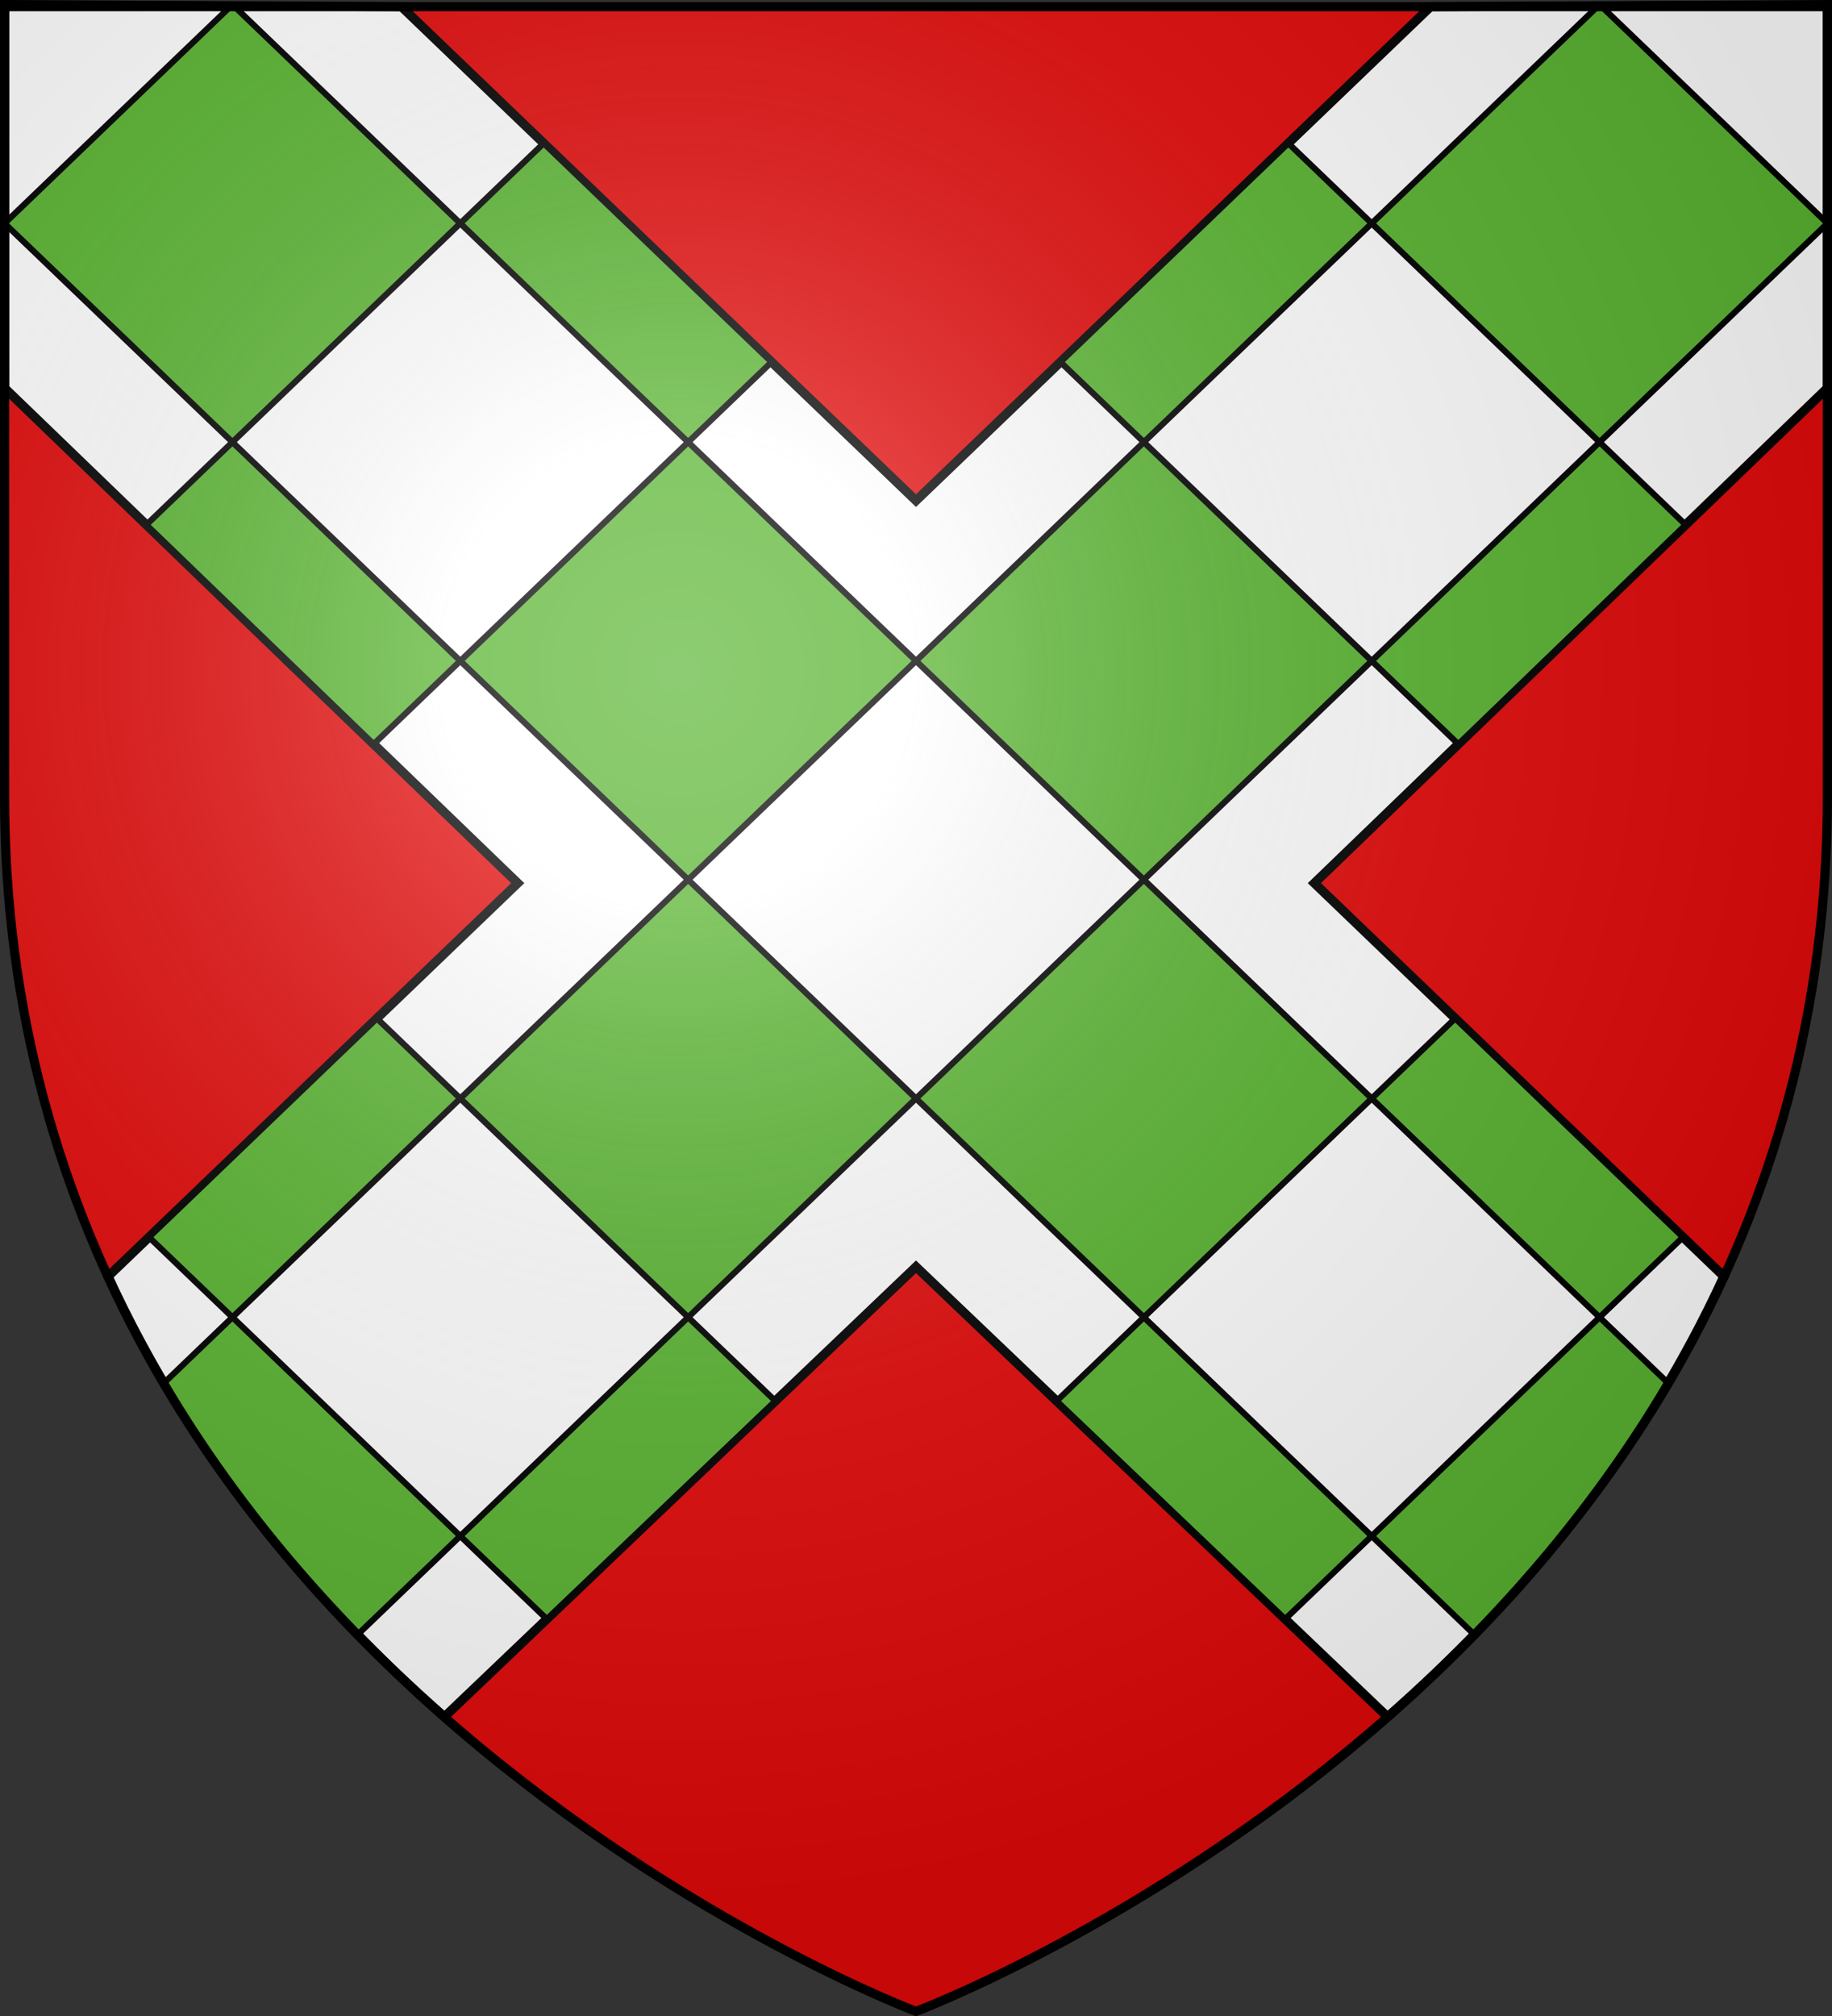 <svg xmlns="http://www.w3.org/2000/svg" xmlns:xlink="http://www.w3.org/1999/xlink" width="600" height="660" version="1.0"><rect width="100%" height="100%" fill="#333333" stroke="none"/><defs><radialGradient xlink:href="#a" id="b" cx="221.445" cy="226.331" r="300" fx="221.445" fy="226.331" gradientTransform="matrix(1.353 0 0 1.349 -77.63 -85.747)" gradientUnits="userSpaceOnUse"/><linearGradient id="a"><stop offset="0" style="stop-color:white;stop-opacity:.314"/><stop offset=".19" style="stop-color:white;stop-opacity:.251"/><stop offset=".6" style="stop-color:#6b6b6b;stop-opacity:.125"/><stop offset="1" style="stop-color:black;stop-opacity:.125"/></linearGradient></defs><g style="display:inline"><path d="M300 658.5s298.5-112.32 298.5-397.772V2.176H1.5v258.552C1.5 546.18 300 658.5 300 658.5z" style="fill:#e20909;fill-opacity:1;fill-rule:evenodd;stroke:none;stroke-width:3;stroke-linecap:butt;stroke-linejoin:miter;stroke-miterlimit:4;stroke-dasharray:none;stroke-opacity:1"/><path d="M1.5 1.5v125.531l168.063 162.094-134.157 128.75c27.578 60.096 68.596 107.699 110.157 144.188L300 414.719l154.438 147.344c41.56-36.49 82.578-84.092 110.156-144.188l-134.125-128.75L598.5 127.031V1.5l-129.969.688L300 163.905 131.469 2.187 1.5 1.5z" style="fill:#fff;fill-opacity:1;fill-rule:evenodd;stroke:#000;stroke-width:3;stroke-opacity:1"/><path d="M75.406 2.188 1.5 73.124l74.625 71.625 74.625-71.625L76.844 2.187h-1.438zm75.344 70.937 74.625 71.625 27.313-26.219-74.625-71.625-27.313 26.219zm74.625 71.625-74.625 71.625L225.375 288 300 216.375l-74.625-71.625zM300 216.375 374.625 288l74.625-71.625-74.625-71.625L300 216.375zm74.625-71.625 74.625-71.625-27.313-26.219-74.625 71.625 27.313 26.219zm74.625-71.625 74.625 71.625L598.5 73.125 524.594 2.187h-1.438L449.25 73.126zm74.625 71.625-74.625 71.625 28.375 27.25 74.438-71.813-28.188-27.062zM374.625 288 300 359.625l74.625 71.625 74.625-71.625L374.625 288zm74.625 71.625 74.625 71.625 27.313-26.219-74.594-71.625-27.344 26.219zm74.625 71.625-74.625 71.625 33.656 32.313a477.027 477.027 0 0 0 11.782-12.532c.355-.391.707-.792 1.062-1.187 18.347-20.36 35.665-43.167 50.656-68.594l-22.531-21.625zm-74.625 71.625-74.625-71.625-28.563 27.406 74.844 71.406 28.344-27.187zM300 359.625 225.375 288l-74.625 71.625 74.625 71.625L300 359.625zm-74.625 71.625-74.625 71.625 28.344 27.188 74.843-71.407-28.562-27.406zm-74.625 71.625L76.125 431.25l-22.531 21.625c14.99 25.427 32.309 48.234 50.656 68.594.354.394.706.794 1.063 1.187a477.027 477.027 0 0 0 11.78 12.532l33.657-32.313zM76.125 431.25l74.625-71.625-27.313-26.219-74.624 71.625 27.312 26.219zm74.625-214.875L76.125 144.75l-28.188 27.063 74.438 71.812 28.375-27.25z" style="fill:#5ab532;fill-opacity:1;fill-rule:nonzero;stroke:#000;stroke-width:2;stroke-opacity:1;display:inline"/></g><path d="M300 658.5s298.5-112.32 298.5-397.772V2.176H1.5v258.552C1.5 546.18 300 658.5 300 658.5z" style="opacity:1;fill:url(#b);fill-opacity:1;fill-rule:evenodd;stroke:none;stroke-width:1px;stroke-linecap:butt;stroke-linejoin:miter;stroke-opacity:1"/><path d="M300 658.5S1.5 546.18 1.5 260.728V2.176h597v258.552C598.5 546.18 300 658.5 300 658.5z" style="opacity:1;fill:none;fill-opacity:1;fill-rule:evenodd;stroke:#000;stroke-width:3;stroke-linecap:butt;stroke-linejoin:miter;stroke-miterlimit:4;stroke-dasharray:none;stroke-opacity:1"/></svg>
